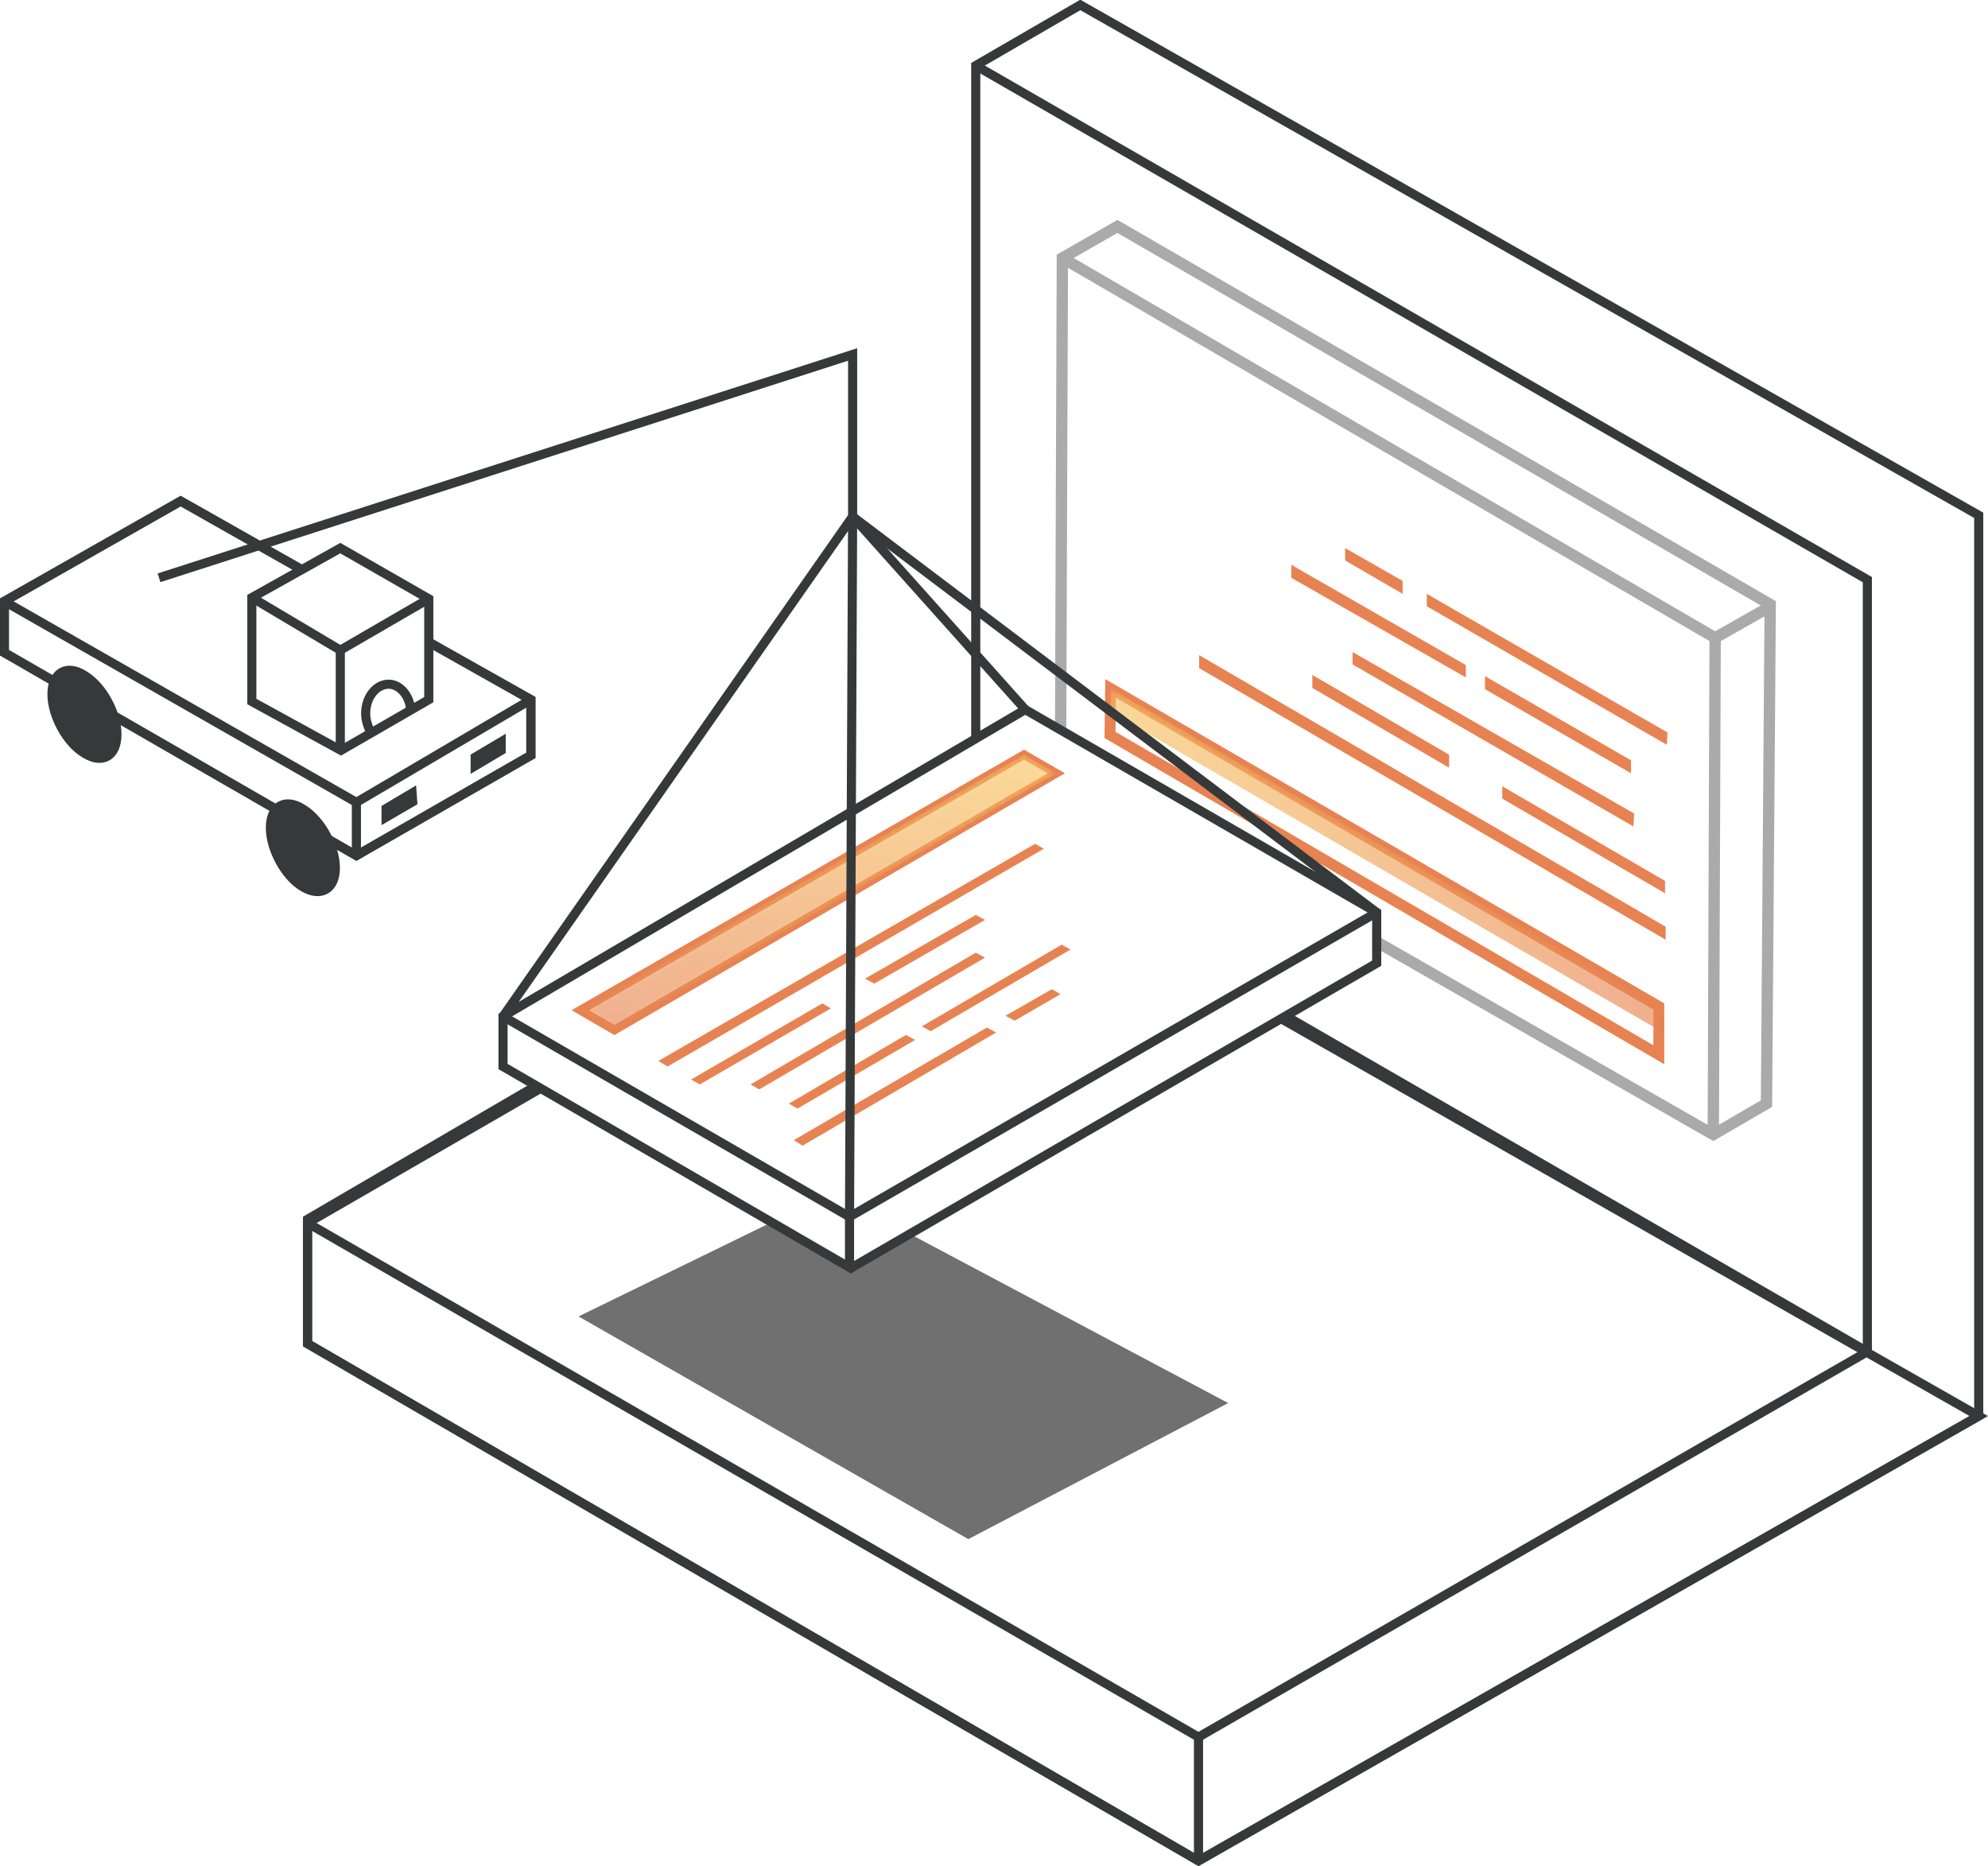 <?xml version="1.0" encoding="utf-8"?>
<!-- Generator: Adobe Illustrator 23.0.1, SVG Export Plug-In . SVG Version: 6.00 Build 0)  -->
<svg version="1.1" id="Layer_1" xmlns="http://www.w3.org/2000/svg" xmlns:xlink="http://www.w3.org/1999/xlink" x="0px" y="0px"
	 viewBox="0 0 321.3 301.7" style="enable-background:new 0 0 321.3 301.7;" xml:space="preserve">
<style type="text/css">
	.st0{fill:none;stroke:#36393A;stroke-width:1.83;stroke-miterlimit:10;}
	.st1{fill:#FFFFFF;}
	.st2{fill:none;stroke:#AAAAAA;stroke-width:1.83;stroke-miterlimit:10;}
	.st3{fill:none;stroke:#E78352;stroke-width:1.763;stroke-miterlimit:10;}
	.st4{fill:#E78352;}
	.st5{opacity:0.65;}
	.st6{clip-path:url(#SVGID_2_);}
	.st7{filter:url(#Adobe_OpacityMaskFilter);}
	.st8{clip-path:url(#SVGID_4_);fill:url(#SVGID_6_);}
	.st9{clip-path:url(#SVGID_4_);mask:url(#SVGID_5_);fill:url(#SVGID_7_);}
	.st10{fill:#707070;}
	.st11{fill:none;stroke:#36393A;stroke-width:1.475;stroke-miterlimit:10;}
	.st12{fill:#36393A;}
	.st13{fill:none;stroke:#E78352;stroke-width:1.421;stroke-miterlimit:10;}
	.st14{clip-path:url(#SVGID_9_);}
	.st15{filter:url(#Adobe_OpacityMaskFilter_1_);}
	.st16{clip-path:url(#SVGID_11_);fill:url(#SVGID_13_);}
	.st17{clip-path:url(#SVGID_11_);mask:url(#SVGID_12_);fill:url(#SVGID_14_);}
</style>
<g>
	<polygon class="st1" points="180.6,36.6 286.1,97.7 285.5,178.4 276.9,183.4 171.4,123 171.7,41.7 	"/>
	<polygon class="st2" points="180.6,36.6 286.1,97.7 285.5,178.4 276.9,183.4 171.4,123 171.7,41.7 	"/>
	<polyline class="st2" points="276.9,183.4 277.2,103.1 171.7,41.7 	"/>
	<polygon class="st3" points="268.1,170.5 179.4,118.8 179.5,111.3 268.1,162.7 	"/>
	<line class="st2" x1="277.2" y1="103.1" x2="286.2" y2="98"/>
	<polygon class="st4" points="269.2,149.8 269.2,151.9 193.8,108 193.8,105.9 	"/>
	<polygon class="st4" points="269.1,142.4 269.1,144.4 242.8,129.1 242.8,127.1 	"/>
	<polygon class="st4" points="264.1,131.5 264,133.6 218.6,107.4 218.6,105.4 	"/>
	<polygon class="st4" points="263.6,122.9 263.6,125 240,111.4 240,109.3 	"/>
	<polygon class="st4" points="269.5,118.4 269.4,120.4 230.6,98 230.6,96 	"/>
	<polygon class="st4" points="226.7,93.9 226.7,96 217.4,90.6 217.4,88.6 	"/>
	<polygon class="st4" points="236.9,107.5 236.9,109.5 208.7,93.4 208.7,91.3 	"/>
	<polygon class="st4" points="234.2,122 234.2,124.1 212.1,111.2 212.1,109.1 	"/>
	<g class="st5">
		<g>
			<defs>
				<polyline id="SVGID_1_" points="271.5,168.5 224.1,85.8 176.2,113.2 				"/>
			</defs>
			<clipPath id="SVGID_2_">
				<use xlink:href="#SVGID_1_"  style="overflow:visible;"/>
			</clipPath>
			<g class="st6">
				<defs>
					<polygon id="SVGID_3_" points="268.1,170.5 179.4,118.8 179.5,111.3 268.1,162.7 					"/>
				</defs>
				<clipPath id="SVGID_4_">
					<use xlink:href="#SVGID_3_"  style="overflow:visible;"/>
				</clipPath>
				<defs>
					<filter id="Adobe_OpacityMaskFilter" filterUnits="userSpaceOnUse" x="176.2" y="85.8" width="95.3" height="110.2">
						<feColorMatrix  type="matrix" values="1 0 0 0 0  0 1 0 0 0  0 0 1 0 0  0 0 0 1 0"/>
					</filter>
				</defs>
				<mask maskUnits="userSpaceOnUse" x="176.2" y="85.8" width="95.3" height="110.2" id="SVGID_5_">
					<g class="st7">
						
							<linearGradient id="SVGID_6_" gradientUnits="userSpaceOnUse" x1="-178.941" y1="-483.157" x2="-178.5" y2="-483.157" gradientTransform="matrix(108.868 -62.282 -62.282 -108.868 -10411.53 -63590.398)">
							<stop  offset="0" style="stop-color:#000000"/>
							<stop  offset="1" style="stop-color:#FFFFFF"/>
						</linearGradient>
						<polygon class="st8" points="176.2,113.2 224.1,85.8 271.5,168.5 223.5,196 						"/>
					</g>
				</mask>
				
					<linearGradient id="SVGID_7_" gradientUnits="userSpaceOnUse" x1="-178.941" y1="-483.157" x2="-178.5" y2="-483.157" gradientTransform="matrix(108.868 -62.282 -62.282 -108.868 -10411.53 -63590.402)">
					<stop  offset="0" style="stop-color:#F8C762"/>
					<stop  offset="1" style="stop-color:#E78352"/>
				</linearGradient>
				<polygon class="st9" points="176.2,113.2 224.1,85.8 271.5,168.5 223.5,196 				"/>
			</g>
		</g>
	</g>
</g>
<polygon class="st10" points="198.5,226.8 156.5,248.8 93.5,212.8 134.5,192.8 "/>
<g>
	<polygon class="st11" points="155.5,135.3 49.7,197.1 49.7,217.2 193.7,300.8 319.8,228.9 	"/>
	<polyline class="st11" points="301.8,218.5 157.7,135.3 49.7,197.7 49.7,217.2 193.7,300.8 319.8,228.9 319.8,83.3 174.6,0.8 
		157.7,10.6 157.7,135.3 	"/>
	<line class="st11" x1="193.7" y1="280.8" x2="193.7" y2="300.8"/>
	<polyline class="st11" points="49.7,197.7 193.7,280.8 301.8,218.5 301.8,202.3 301.8,93.7 157.7,10.6 	"/>
	<polyline class="st11" points="69.3,103.8 85.8,113.1 85.8,122.1 57.6,138.3 0.7,105.5 0.7,97.2 29.2,81 48.8,92.1 	"/>
	<polygon class="st1" points="222.5,155.7 137.5,205 81.3,172.4 81.3,164.3 165.7,114.7 222.5,147.5 	"/>
	<polygon class="st11" points="222.5,155.7 137.5,205 81.3,172.4 81.3,164.3 165.7,114.7 222.5,147.5 	"/>
	<line class="st11" x1="137.8" y1="83.5" x2="81.3" y2="164.3"/>
	<line class="st11" x1="137.8" y1="83.5" x2="222.5" y2="147.5"/>
	<line class="st11" x1="137.8" y1="83.5" x2="165.7" y2="114.7"/>
	<polyline class="st11" points="137.8,83.5 137.8,57.3 25.7,93.4 	"/>
	<polygon class="st11" points="40.7,96.6 40.7,113.4 55.1,121.3 69.3,113.1 69.3,96.8 55,88.6 	"/>
	<polyline class="st11" points="40.7,96.6 55,105.1 69.3,96.8 	"/>
	<line class="st11" x1="55" y1="105.1" x2="55" y2="121.3"/>
	<path class="st11" d="M66.4,114.8c-0.2-2.4-1.8-4.2-3.6-4.2c-2,0-3.7,2.1-3.7,4.7c0,1.2,0.4,2.3,0.9,3.2"/>
	<polyline class="st11" points="69.3,103.8 85.8,113.1 85.8,122.1 57.6,138.3 0.7,105.5 0.7,97.2 29.2,81 48.8,92.1 	"/>
	<polyline class="st11" points="0.7,97.2 57.6,129.7 85.8,113.1 	"/>
	<polyline class="st11" points="81.3,164.3 137.3,196.7 222.5,147.5 	"/>
	<path class="st11" d="M54.2,140.3c0-3.4-2.3-7.7-5.2-9.5c-2.9-1.9-5.3-0.5-5.3,3c0,3.5,2.4,7.9,5.3,9.6
		C51.9,145.1,54.2,143.7,54.2,140.3"/>
	<path class="st12" d="M54.2,140.3c0-3.4-2.3-7.7-5.2-9.5c-2.9-1.9-5.3-0.5-5.3,3c0,3.5,2.4,7.9,5.3,9.6
		C51.9,145.1,54.2,143.7,54.2,140.3z"/>
	<path class="st11" d="M18.9,118.7c0-3.4-2.3-7.7-5.2-9.5c-2.9-1.9-5.3-0.5-5.3,3c0,3.5,2.4,7.9,5.3,9.6
		C16.6,123.6,18.9,122.2,18.9,118.7"/>
	<path class="st12" d="M18.9,118.7c0-3.4-2.3-7.7-5.2-9.5c-2.9-1.9-5.3-0.5-5.3,3c0,3.5,2.4,7.9,5.3,9.6
		C16.6,123.6,18.9,122.2,18.9,118.7z"/>
	<line class="st11" x1="57.6" y1="129.7" x2="57.6" y2="138.3"/>
	<polygon class="st13" points="93.8,163.3 165.5,122 170.7,125 99.3,166.5 	"/>
	<line class="st11" x1="137.3" y1="196.7" x2="137.3" y2="205"/>
	<polygon class="st11" points="62.4,132.1 62.4,130.7 66.6,128.2 66.7,129.6 	"/>
	<polygon class="st11" points="76.8,123.8 76.8,122.4 81,119.9 81,121.3 	"/>
	<polygon class="st4" points="107.9,172.4 106.4,171.5 167.3,136.4 168.7,137.2 	"/>
	<polygon class="st4" points="113.1,175.3 111.7,174.5 132.9,162.2 134.3,163 	"/>
	<polygon class="st4" points="122.7,176.1 121.3,175.3 157.7,154 159.2,154.8 	"/>
	<polygon class="st4" points="128.9,179.2 127.5,178.4 146.4,167.3 147.9,168.1 	"/>
	<polygon class="st4" points="129.7,185.2 128.3,184.3 159.5,166.1 161,166.9 	"/>
	<polygon class="st4" points="164,165 162.5,164.2 170,159.9 171.4,160.7 	"/>
	<polygon class="st4" points="150.4,166.7 149,165.9 171.6,152.7 173,153.5 	"/>
	<polygon class="st4" points="141.3,159 139.8,158.2 157.7,147.9 159.2,148.7 	"/>
	<g class="st5">
		<g>
			<defs>
				<rect id="SVGID_8_" x="93.8" y="122" width="76.9" height="44.6"/>
			</defs>
			<clipPath id="SVGID_9_">
				<use xlink:href="#SVGID_8_"  style="overflow:visible;"/>
			</clipPath>
			<g class="st14">
				<defs>
					<polygon id="SVGID_10_" points="93.8,163.3 165.5,122 170.7,125 99.3,166.5 					"/>
				</defs>
				<clipPath id="SVGID_11_">
					<use xlink:href="#SVGID_10_"  style="overflow:visible;"/>
				</clipPath>
				<defs>
					<filter id="Adobe_OpacityMaskFilter_1_" filterUnits="userSpaceOnUse" x="93.8" y="122" width="76.9" height="44.6">
						<feColorMatrix  type="matrix" values="1 0 0 0 0  0 1 0 0 0  0 0 1 0 0  0 0 0 1 0"/>
					</filter>
				</defs>
				<mask maskUnits="userSpaceOnUse" x="93.8" y="122" width="76.9" height="44.6" id="SVGID_12_">
					<g class="st15">
						
							<linearGradient id="SVGID_13_" gradientUnits="userSpaceOnUse" x1="-176.144" y1="-487.979" x2="-175.788" y2="-487.979" gradientTransform="matrix(0 125.424 125.424 0 61336.617 22214.639)">
							<stop  offset="0" style="stop-color:#000000"/>
							<stop  offset="1" style="stop-color:#FFFFFF"/>
						</linearGradient>
						<rect x="93.8" y="122" class="st16" width="76.9" height="44.6"/>
					</g>
				</mask>
				
					<linearGradient id="SVGID_14_" gradientUnits="userSpaceOnUse" x1="-176.144" y1="-487.979" x2="-175.788" y2="-487.979" gradientTransform="matrix(0 125.424 125.424 0 61336.621 22214.639)">
					<stop  offset="0" style="stop-color:#F8C762"/>
					<stop  offset="1" style="stop-color:#E78352"/>
				</linearGradient>
				<rect x="93.8" y="122" class="st17" width="76.9" height="44.6"/>
			</g>
		</g>
	</g>
	<line class="st11" x1="137.3" y1="196.7" x2="137.8" y2="83.5"/>
</g>
</svg>
